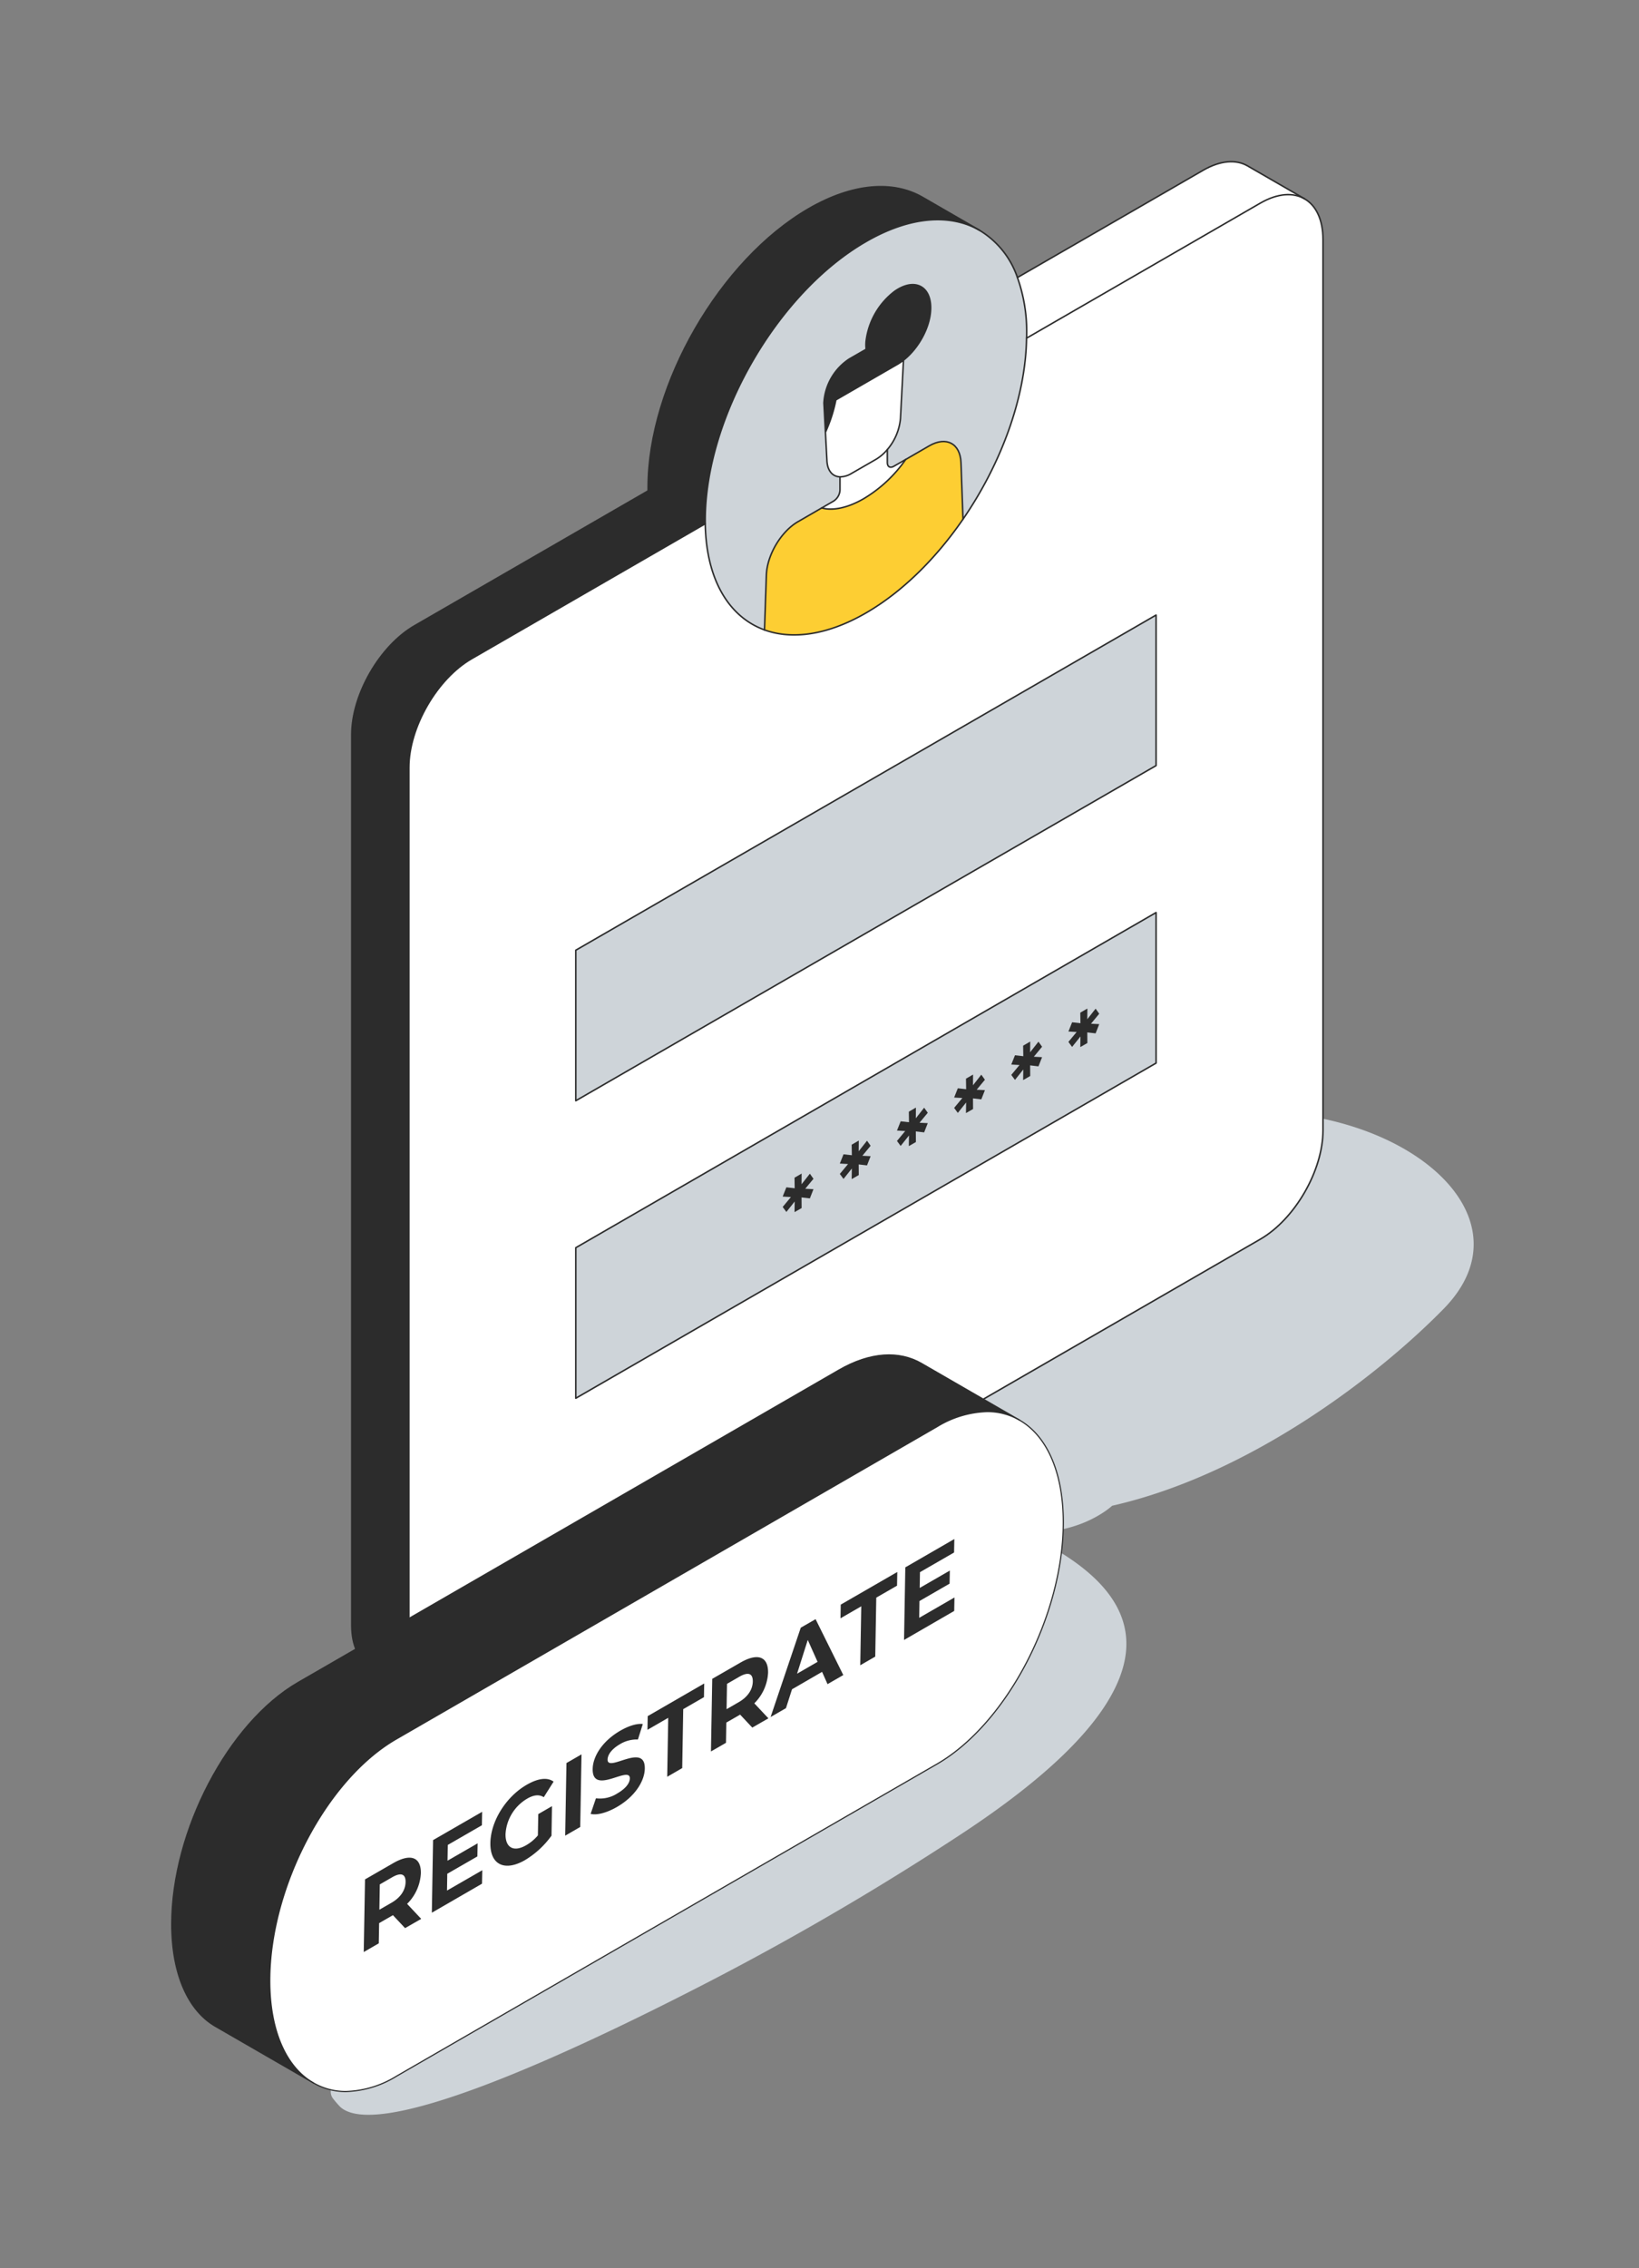 <svg xmlns="http://www.w3.org/2000/svg" xmlns:xlink="http://www.w3.org/1999/xlink" width="420" height="581" viewBox="0 0 420 581"><rect x="0" y="0" width="420" height="581" fill="#808080" stroke="none"/><defs><clipPath id="clip-path"><rect id="Rectangle_1377" data-name="Rectangle 1377" width="335.261" height="502.398" fill="none"></rect></clipPath><clipPath id="clip-path-2"><rect id="Rectangle_1376" data-name="Rectangle 1376" width="335.264" height="502.401" fill="none"></rect></clipPath><clipPath id="clip-path-3"><rect id="Rectangle_1374" data-name="Rectangle 1374" width="203.886" height="148.848" fill="none"></rect></clipPath><clipPath id="clip-path-4"><rect id="Rectangle_1375" data-name="Rectangle 1375" width="224.99" height="108.157" fill="none"></rect></clipPath><clipPath id="clip-Registrate"><rect width="420" height="581"></rect></clipPath></defs><g id="Registrate" clip-path="url(#clip-Registrate)"><g id="Group_1869" data-name="Group 1869" transform="translate(42.37 39.301)"><g id="Group_1868" data-name="Group 1868" clip-path="url(#clip-path)"><g id="Group_1867" data-name="Group 1867" transform="translate(0 -0.003)"><g id="Group_1866" data-name="Group 1866" clip-path="url(#clip-path-2)"><g id="Group_1862" data-name="Group 1862" transform="translate(42.376 353.553)" style="mix-blend-mode: multiply;isolation: isolate"><g id="Group_1861" data-name="Group 1861"><g id="Group_1860" data-name="Group 1860" clip-path="url(#clip-path-3)"><path id="Path_15041" data-name="Path 15041" d="M189.44,36.409c-16.188-9.493-58.3-1.2-90.922,18.409C66.284,74.185,58.282,95.837,82.145,100.856c1.219.261,11.714,3.081,10.157,2.3,3.8,1.5,7.033,3.244,10.984,4.681-9.972,6.826-22.012,13.891-31.45,19.682-9.667,5.922-19.007,11.953-28.718,17.864-9.732,5.933-20.934,11.768-29.175,18.049-6.205,4.714-11.953,10.549-9.449,13.749a26.983,26.983,0,0,0,1.818,2.1c11.235,10.429,74.919-21.947,94.569-32.071a721.952,721.952,0,0,0,65.339-38.287C186.2,95.7,202.1,81.522,206.564,67.9c4.67-14.217-4.768-24.244-17.124-31.494" transform="translate(-3.89 -32.476)" fill="#ced4d9"></path></g></g></g><g id="Group_1865" data-name="Group 1865" transform="translate(110.271 245.396)" style="mix-blend-mode: multiply;isolation: isolate"><g id="Group_1864" data-name="Group 1864"><g id="Group_1863" data-name="Group 1863" clip-path="url(#clip-path-4)"><path id="Path_15042" data-name="Path 15042" d="M16.469,77.314c14.424-16.3,48.03-26.824,73.5-35.054C118,33.214,148.759,21.62,181.21,22.6c39.31,1.187,68.387,27.825,46.256,50.458-16.416,16.787-49.369,42.4-84.978,50.48a20.006,20.006,0,0,1-1.6,1.263c-10.429,7.283-23.525,6.162-37.5,5.182a374.2,374.2,0,0,1-39.691-4.8c-14.283-2.515-28.544-4.648-39.452-11.431C8.652,104.051,5.855,89.3,16.469,77.314" transform="translate(-10.126 -22.54)" fill="#ced4d9"></path></g></g></g><path id="Path_15043" data-name="Path 15043" d="M4.389,70.371v228.2c0,5.138,1.8,8.753,4.714,10.429l14.4,8.317c-2.787-1.731-4.5-5.291-4.5-10.3V78.808c0-10.266,7.2-22.741,16.09-27.88L94.952,16.375,80.321,7.938,20.479,42.491C11.6,47.618,4.389,60.1,4.389,70.371" transform="translate(43.391 78.48)" fill="#2c2c2c"></path><path id="Path_15044" data-name="Path 15044" d="M21.812,119.829,81.665,85.276c.239,14.381,6.118,23.906,15.2,27.194,7.087,2.558,16.133,1.339,25.985-4.344,9.362-5.4,17.962-13.967,24.864-24.015,9.721-14.119,16.068-31.156,16.3-46.4h.022L223.872,3.172c4.463-2.58,8.47-2.82,11.387-1.11,2.907,1.666,4.714,5.269,4.714,10.407v228.2c0,10.277-7.207,22.752-16.1,27.88L21.812,385.215c-4.55,2.624-8.665,2.809-11.583,1-2.8-1.731-4.5-5.291-4.5-10.3V147.709c0-10.266,7.185-22.741,16.079-27.88M197.19,223.423V184.864l-148.7,85.849v38.559Zm0-76.2V108.66l-148.7,85.849v38.559Z" transform="translate(56.678 9.579)" fill="#fff"></path><path id="Path_15045" data-name="Path 15045" d="M9.662,103.711V142.27l148.7-85.849V17.862Z" transform="translate(95.518 176.59)" fill="#ced4d9"></path><path id="Path_15046" data-name="Path 15046" d="M9.662,96.711V135.27l148.7-85.849V10.862Z" transform="translate(95.518 107.386)" fill="#ced4d9"></path><path id="Path_15047" data-name="Path 15047" d="M14.583,40.991,14.1,55.045C21.191,57.6,30.237,56.384,40.089,50.7c9.351-5.41,17.962-13.978,24.864-24.015l-.5-14.479c-.185-4.931-3.767-6.837-8.132-4.322L50.268,11.38A34.929,34.929,0,0,1,39.513,21.428c-4.169,2.395-7.947,3.135-10.745,2.373L22.7,27.307c-4.365,2.515-7.947,8.567-8.121,13.684" transform="translate(139.436 67.015)" fill="#fdce33"></path><path id="Path_15048" data-name="Path 15048" d="M15.5,33.429l.381,7.446h.011a38.226,38.226,0,0,0,2.656-8.263l15.807-9.134a13.088,13.088,0,0,0,1.5-1.023l.011-.011A18.942,18.942,0,0,0,42.827,9.708c.359-6.162-3.984-8.535-9.188-4.91A18.96,18.96,0,0,0,26.3,17.644a11.033,11.033,0,0,0,.033,2l-4.3,2.471A14.4,14.4,0,0,0,15.5,33.429" transform="translate(153.257 30.531)" fill="#2c2c2c"></path><path id="Path_15049" data-name="Path 15049" d="M20.132,13.957v3.375a3.575,3.575,0,0,1-1.622,2.82l-3.059,1.764c2.8.762,6.575.033,10.745-2.373A34.8,34.8,0,0,0,36.951,9.494l-3.081,1.774c-.893.523-1.611.1-1.611-.925V6.968a11.415,11.415,0,0,1-2.918,2.5L23.061,13.1a5.569,5.569,0,0,1-2.928.86" transform="translate(152.753 68.891)" fill="#fff"></path><path id="Path_15050" data-name="Path 15050" d="M53.9,7.181C31.148,20.309,12.707,52.25,12.707,78.518c0,.327,0,.631.022.936.24,14.381,6.118,23.906,15.186,27.194l.479-14.054c.174-5.117,3.756-11.169,8.121-13.684L42.579,75.4l3.059-1.774a3.539,3.539,0,0,0,1.622-2.809V67.447c-1.883-.054-3.211-1.524-3.342-4.071l-.4-7.381-.381-7.446a14.437,14.437,0,0,1,6.532-11.311l4.289-2.471a11.014,11.014,0,0,1-.011-1.992,18.818,18.818,0,0,1,7.326-12.846c5.193-3.636,9.558-1.252,9.188,4.91a18.948,18.948,0,0,1-6.945,12.726l-.022.011.033.033-.773,14.914a14.193,14.193,0,0,1-3.364,7.936v3.375c0,1.023.719,1.448,1.622.925l3.081-1.774L70.132,59.5c4.365-2.526,7.947-.621,8.132,4.311l.512,14.479C88.5,64.17,94.833,47.133,95.062,31.892a8.966,8.966,0,0,0,.033-.936A41.3,41.3,0,0,0,92.71,16.38C90.642,10.849,87.3,6.756,83.021,4.3,75.564,0,65.266.616,53.9,7.181" transform="translate(125.625 15.401)" fill="#ced4d9"></path><path id="Path_15051" data-name="Path 15051" d="M34.011,5.89l-15.8,9.134a38.8,38.8,0,0,1-2.656,8.252h-.022l.392,7.392c.142,2.536,1.47,4.006,3.353,4.061a5.569,5.569,0,0,0,2.928-.86l6.281-3.625a11.415,11.415,0,0,0,2.918-2.5A14.161,14.161,0,0,0,34.773,19.8l.773-14.914-.033-.022a12.2,12.2,0,0,1-1.5,1.023" transform="translate(153.603 48.12)" fill="#fff"></path><path id="Path_15052" data-name="Path 15052" d="M11.365,78.7,26,87.133c-.011-.3-.011-.621-.011-.936,0-26.269,18.441-58.209,41.183-71.338,11.365-6.575,21.664-7.185,29.121-2.885l.011-.011L81.679,3.516C74.222-.784,63.924-.153,52.559,6.4,29.806,19.54,11.365,51.492,11.365,77.749Z" transform="translate(112.357 7.722)" fill="#2c2c2c"></path><path id="Path_15053" data-name="Path 15053" d="M22.43,44.441a9.281,9.281,0,0,1-.033.947h.033L82.272,10.835c4.442-2.58,8.47-2.82,11.387-1.11V9.714L79.039,1.266C76.121-.421,72.1-.171,67.652,2.4L20.068,29.864h-.011A41.314,41.314,0,0,1,22.43,44.441" transform="translate(198.289 1.916)" fill="#fff"></path><path id="Path_15054" data-name="Path 15054" d="M81.685,85.28,21.833,119.833c-8.894,5.127-16.1,17.614-16.1,27.88v228.2c0,5.008,1.72,8.568,4.507,10.3,2.928,1.818,7.033,1.633,11.594-1L223.893,268.55c8.894-5.138,16.09-17.614,16.09-27.88V12.462c0-5.127-1.8-8.731-4.714-10.407-2.907-1.7-6.935-1.459-11.376,1.11L164.051,37.718" transform="translate(56.668 9.586)" fill="none" stroke="#2c2c2c" stroke-linecap="round" stroke-linejoin="round" stroke-width="0.388"></path><path id="Path_15055" data-name="Path 15055" d="M12.719,79.463c-.011-.3-.011-.621-.011-.947,0-26.258,18.441-58.209,41.183-71.327C65.256.614,75.554-.007,83.011,4.3a22.591,22.591,0,0,1,9.7,12.084,41.251,41.251,0,0,1,2.373,14.566,9.07,9.07,0,0,1-.033.947c-.218,15.23-6.564,32.267-16.286,46.4-6.913,10.037-15.513,18.6-24.875,24.015C44.05,108,35,109.215,27.916,106.657,18.837,103.358,12.958,93.844,12.719,79.463Z" transform="translate(125.635 15.403)" fill="none" stroke="#2c2c2c" stroke-linecap="round" stroke-linejoin="round" stroke-width="0.388"></path><path id="Path_15056" data-name="Path 15056" d="M9.662,135.27l148.7-85.849V10.862L9.662,96.711Z" transform="translate(95.518 107.386)" fill="none" stroke="#2c2c2c" stroke-linecap="round" stroke-linejoin="round" stroke-width="0.388"></path><path id="Path_15057" data-name="Path 15057" d="M9.662,142.27l148.7-85.849V17.862L9.662,103.711Z" transform="translate(95.518 176.59)" fill="none" stroke="#2c2c2c" stroke-linecap="round" stroke-linejoin="round" stroke-width="0.388"></path><path id="Path_15058" data-name="Path 15058" d="M15.895,40.868a38.029,38.029,0,0,0,2.656-8.263l15.8-9.123a13.314,13.314,0,0,0,1.513-1.034l.011-.011c3.712-2.9,6.684-8.11,6.945-12.726.37-6.162-4-8.546-9.188-4.91A18.859,18.859,0,0,0,26.3,17.648a10.068,10.068,0,0,0,.022,1.992l-4.3,2.471A14.425,14.425,0,0,0,15.5,33.422l.381,7.446.392,7.381c.142,2.547,1.459,4.017,3.342,4.071a5.643,5.643,0,0,0,2.928-.86l6.292-3.625a11.373,11.373,0,0,0,2.907-2.5A14.193,14.193,0,0,0,35.109,37.4l.773-14.914" transform="translate(153.267 30.527)" fill="none" stroke="#2c2c2c" stroke-linecap="round" stroke-linejoin="round" stroke-width="0.388"></path><path id="Path_15059" data-name="Path 15059" d="M36.962,7.2A34.845,34.845,0,0,1,26.2,17.249c-4.159,2.406-7.947,3.135-10.745,2.373" transform="translate(152.753 71.194)" fill="none" stroke="#2c2c2c" stroke-linecap="round" stroke-linejoin="round" stroke-width="0.388"></path><path id="Path_15060" data-name="Path 15060" d="M16.995,8.846V12.22c0,1.023.719,1.448,1.622.925L21.7,11.382,27.74,7.888c4.365-2.515,7.947-.621,8.132,4.322l.512,14.479" transform="translate(168.017 67.013)" fill="none" stroke="#2c2c2c" stroke-linecap="round" stroke-linejoin="round" stroke-width="0.388"></path><path id="Path_15061" data-name="Path 15061" d="M14.1,46.812l.479-14.054c.163-5.117,3.756-11.169,8.121-13.684l6.053-3.505,3.07-1.774a3.572,3.572,0,0,0,1.622-2.809V7.611" transform="translate(139.436 75.248)" fill="none" stroke="#2c2c2c" stroke-linecap="round" stroke-linejoin="round" stroke-width="0.388"></path><path id="Path_15062" data-name="Path 15062" d="M93.648,9.7,79.028,1.268C76.121-.42,72.093-.169,67.652,2.389L20.057,29.866" transform="translate(198.289 1.925)" fill="none" stroke="#2c2c2c" stroke-linecap="round" stroke-linejoin="round" stroke-width="0.388"></path><path id="Path_15063" data-name="Path 15063" d="M23.723,388.194l-.207-.131L9.1,379.757c-2.907-1.677-4.714-5.291-4.714-10.429V141.13c0-10.277,7.207-22.752,16.1-27.88L80.332,78.7V77.75c0-26.258,18.441-58.209,41.194-71.349,11.365-6.554,21.664-7.185,29.11-2.885l14.631,8.448" transform="translate(43.391 7.732)" fill="none" stroke="#2c2c2c" stroke-linecap="round" stroke-linejoin="round" stroke-width="0.388"></path><line id="Line_754" data-name="Line 754" x1="14.631" y1="8.437" transform="translate(123.72 86.426)" fill="none" stroke="#2c2c2c" stroke-linecap="round" stroke-linejoin="round" stroke-width="0.388"></line><path id="Path_15064" data-name="Path 15064" d="M21.258,26.01l.947-2.373,2.134.24-.044-2.7,1.818-1.056-.022,2.743,2.134-2.711.925,1.3-2.112,2.558,2.112.109-.925,2.362-2.134-.25.022,2.722L24.3,29.994l.044-2.722L22.2,29.951l-.947-1.285,2.112-2.536Z" transform="translate(210.16 198.917)" fill="#2c2c2c"></path><path id="Path_15065" data-name="Path 15065" d="M19.913,26.786l.947-2.373,2.134.24-.044-2.7L24.768,20.9l-.022,2.743L26.88,20.93l.925,1.3-2.112,2.558,2.112.109-.925,2.362L24.746,27l.022,2.722L22.95,30.771l.044-2.722L20.86,30.727l-.947-1.285,2.112-2.536Z" transform="translate(196.861 206.595)" fill="#2c2c2c"></path><path id="Path_15066" data-name="Path 15066" d="M18.567,27.563l.947-2.373,2.134.24-.044-2.7,1.818-1.056L23.4,24.417l2.134-2.711L26.46,23,24.348,25.56l2.112.109-.925,2.362-2.134-.25.022,2.722L21.6,31.547l.044-2.722L19.514,31.5l-.947-1.285,2.112-2.536Z" transform="translate(183.561 214.274)" fill="#2c2c2c"></path><path id="Path_15067" data-name="Path 15067" d="M17.222,28.34l.947-2.373,2.134.24-.044-2.7,1.818-1.056-.022,2.743,2.134-2.711.925,1.3L23,26.337l2.112.109-.925,2.362-2.134-.25.022,2.722-1.818,1.045L20.3,29.6l-2.134,2.678L17.222,31l2.112-2.536Z" transform="translate(170.261 221.953)" fill="#2c2c2c"></path><path id="Path_15068" data-name="Path 15068" d="M15.877,29.116l.947-2.373,2.134.24-.044-2.7,1.818-1.056L20.71,25.97l2.134-2.711.925,1.3-2.112,2.558,2.112.109-.925,2.362-2.134-.25.022,2.722L18.914,33.1l.044-2.722-2.134,2.678-.947-1.285,2.112-2.536Z" transform="translate(156.961 229.631)" fill="#2c2c2c"></path><path id="Path_15069" data-name="Path 15069" d="M14.531,29.893l.947-2.373,2.134.24-.044-2.7L19.387,24l-.022,2.743L21.5,24.036l.925,1.3L20.312,27.89,22.424,28,21.5,30.361l-2.134-.25.022,2.722-1.818,1.045.044-2.722-2.134,2.678-.947-1.285,2.112-2.536Z" transform="translate(143.661 237.31)" fill="#2c2c2c"></path><path id="Path_15070" data-name="Path 15070" d="M34.857,113.473c-17.9,10.331-32.4,38.048-32.4,61.9,0,13.053,4.344,22.252,11.2,26.192A16.3,16.3,0,0,0,22,203.753a25.979,25.979,0,0,0,12.857-3.876l138.549-79.992c17.9-10.331,32.4-38.047,32.4-61.91,0-13.053-4.355-22.241-11.213-26.181a16.251,16.251,0,0,0-8.317-2.188,25.984,25.984,0,0,0-12.868,3.876Z" transform="translate(24.31 292.686)" fill="#fff"></path><path id="Path_15071" data-name="Path 15071" d="M217.429,44.967,192.293,30.456c-5.672-3.288-13.085-2.983-21.2,1.709L32.558,112.157C14.661,122.488.15,150.2.15,174.057c0,13.053,4.344,22.241,11.2,26.2l25.136,14.511.011-.011c-6.869-3.941-11.213-13.14-11.213-26.192,0-23.863,14.511-51.568,32.4-61.9L196.233,46.676A26.007,26.007,0,0,1,209.1,42.79a16.358,16.358,0,0,1,8.317,2.188Z" transform="translate(1.483 279.49)" fill="#2c2c2c"></path><path id="Path_15072" data-name="Path 15072" d="M13.671,201.574A16.4,16.4,0,0,0,22,203.762a26.007,26.007,0,0,0,12.868-3.886l138.549-79.981C191.3,109.553,205.8,81.847,205.8,57.974c0-13.053-4.344-22.241-11.213-26.181a16.329,16.329,0,0,0-8.317-2.188,25.97,25.97,0,0,0-12.857,3.886L34.866,113.483c-17.9,10.331-32.408,38.037-32.408,61.888C2.458,188.435,6.8,197.633,13.671,201.574Z" transform="translate(24.3 292.676)" fill="none" stroke="#2c2c2c" stroke-linecap="round" stroke-linejoin="round" stroke-width="0.3"></path><path id="Path_15073" data-name="Path 15073" d="M36.477,214.771,11.341,200.26C4.483,196.3.15,187.109.15,174.046c0-23.852,14.511-51.557,32.4-61.888L171.086,32.165c8.11-4.692,15.524-5,21.206-1.709l25.126,14.511" transform="translate(1.483 279.49)" fill="none" stroke="#2c2c2c" stroke-linecap="round" stroke-linejoin="round" stroke-width="0.3"></path><path id="Path_15074" data-name="Path 15074" d="M15.262,58.147l-3.113-3.32-.185.109L8.611,56.862l-.087,5.182L4.67,64.265,5,45.66l7.2-4.148c4.442-2.569,7.174-1.589,7.109,2.58a11.865,11.865,0,0,1-3.527,7.838l3.614,3.843ZM11.92,45.138,8.785,46.945l-.109,6.488,3.135-1.807c2.351-1.361,3.549-3.266,3.582-5.291s-1.121-2.558-3.473-1.2" transform="translate(46.169 396.445)" fill="#2c2c2c"></path><path id="Path_15075" data-name="Path 15075" d="M19.2,53.989,19.13,57.44,6.273,64.875l.316-18.6,12.574-7.25L19.1,42.471l-8.742,5.04L10.29,51.55,18.008,47.1l-.065,3.353L10.225,54.9l-.065,4.3Z" transform="translate(62.018 385.766)" fill="#2c2c2c"></path><path id="Path_15076" data-name="Path 15076" d="M19.922,47.269l3.516-2.036-.12,7.555a22.812,22.812,0,0,1-6.771,6.249c-5.215,3.016-8.992,1.219-8.894-4.387S11.67,42.806,16.96,39.757c2.918-1.687,5.313-1.97,6.891-.806l-2.515,3.984c-1.176-.751-2.569-.6-4.246.37a11.274,11.274,0,0,0-5.552,9.1c-.054,3.484,2.112,4.67,5.291,2.83a11.191,11.191,0,0,0,3-2.515Z" transform="translate(75.638 378.115)" fill="#2c2c2c"></path><path id="Path_15077" data-name="Path 15077" d="M9.739,39.89l3.854-2.221-.327,18.6L9.412,58.495Z" transform="translate(93.049 372.41)" fill="#2c2c2c"></path><path id="Path_15078" data-name="Path 15078" d="M10.011,59.989,11.372,56a8.159,8.159,0,0,0,5.454-1.23c2.275-1.317,3.211-2.711,3.233-3.854.065-3.473-9.634,4.5-9.525-2.417.054-3.168,2.395-7.109,7.109-9.83,2.1-1.208,4.224-1.883,5.737-1.687l-1.252,3.963a8.242,8.242,0,0,0-4.583,1.187c-2.264,1.317-3.168,2.787-3.19,3.952-.054,3.429,9.656-4.518,9.536,2.308-.044,3.113-2.406,7.1-7.152,9.841-2.634,1.524-5.28,2.177-6.728,1.753" transform="translate(98.971 365.329)" fill="#2c2c2c"></path><path id="Path_15079" data-name="Path 15079" d="M16.672,44.8l-5.323,3.07.065-3.505L25.893,36l-.065,3.505-5.312,3.07-.261,15.1L16.411,59.9Z" transform="translate(112.194 355.92)" fill="#2c2c2c"></path><path id="Path_15080" data-name="Path 15080" d="M23.435,53.428l-3.113-3.32-.185.109-3.353,1.927L16.7,57.325l-3.854,2.221.327-18.6,7.2-4.148c4.442-2.569,7.174-1.589,7.109,2.58a11.865,11.865,0,0,1-3.527,7.838l3.614,3.843ZM20.093,40.419l-3.135,1.807-.109,6.488,3.135-1.807c2.351-1.361,3.549-3.266,3.582-5.291s-1.121-2.558-3.473-1.2" transform="translate(126.969 349.792)" fill="#2c2c2c"></path><path id="Path_15081" data-name="Path 15081" d="M27.441,47.987,19.734,52.45l-1.546,4.833-3.941,2.275,7.729-22.883,3.8-2.188,7.1,14.315-4.039,2.33Zm-1.154-2.569-2.515-5.606-2.743,8.644Z" transform="translate(140.85 340.961)" fill="#2c2c2c"></path><path id="Path_15082" data-name="Path 15082" d="M21.216,42.174l-5.323,3.07.065-3.505,14.49-8.361-.065,3.505-5.323,3.07-.261,15.1-3.843,2.221Z" transform="translate(157.117 329.983)" fill="#2c2c2c"></path><path id="Path_15083" data-name="Path 15083" d="M30.31,47.571l-.065,3.451L17.388,58.457l.327-18.6L30.278,32.6l-.065,3.451-8.742,5.04-.065,4.039,7.718-4.452-.065,3.353L21.34,48.486l-.065,4.3Z" transform="translate(171.905 322.321)" fill="#2c2c2c"></path></g></g></g></g></g></svg>